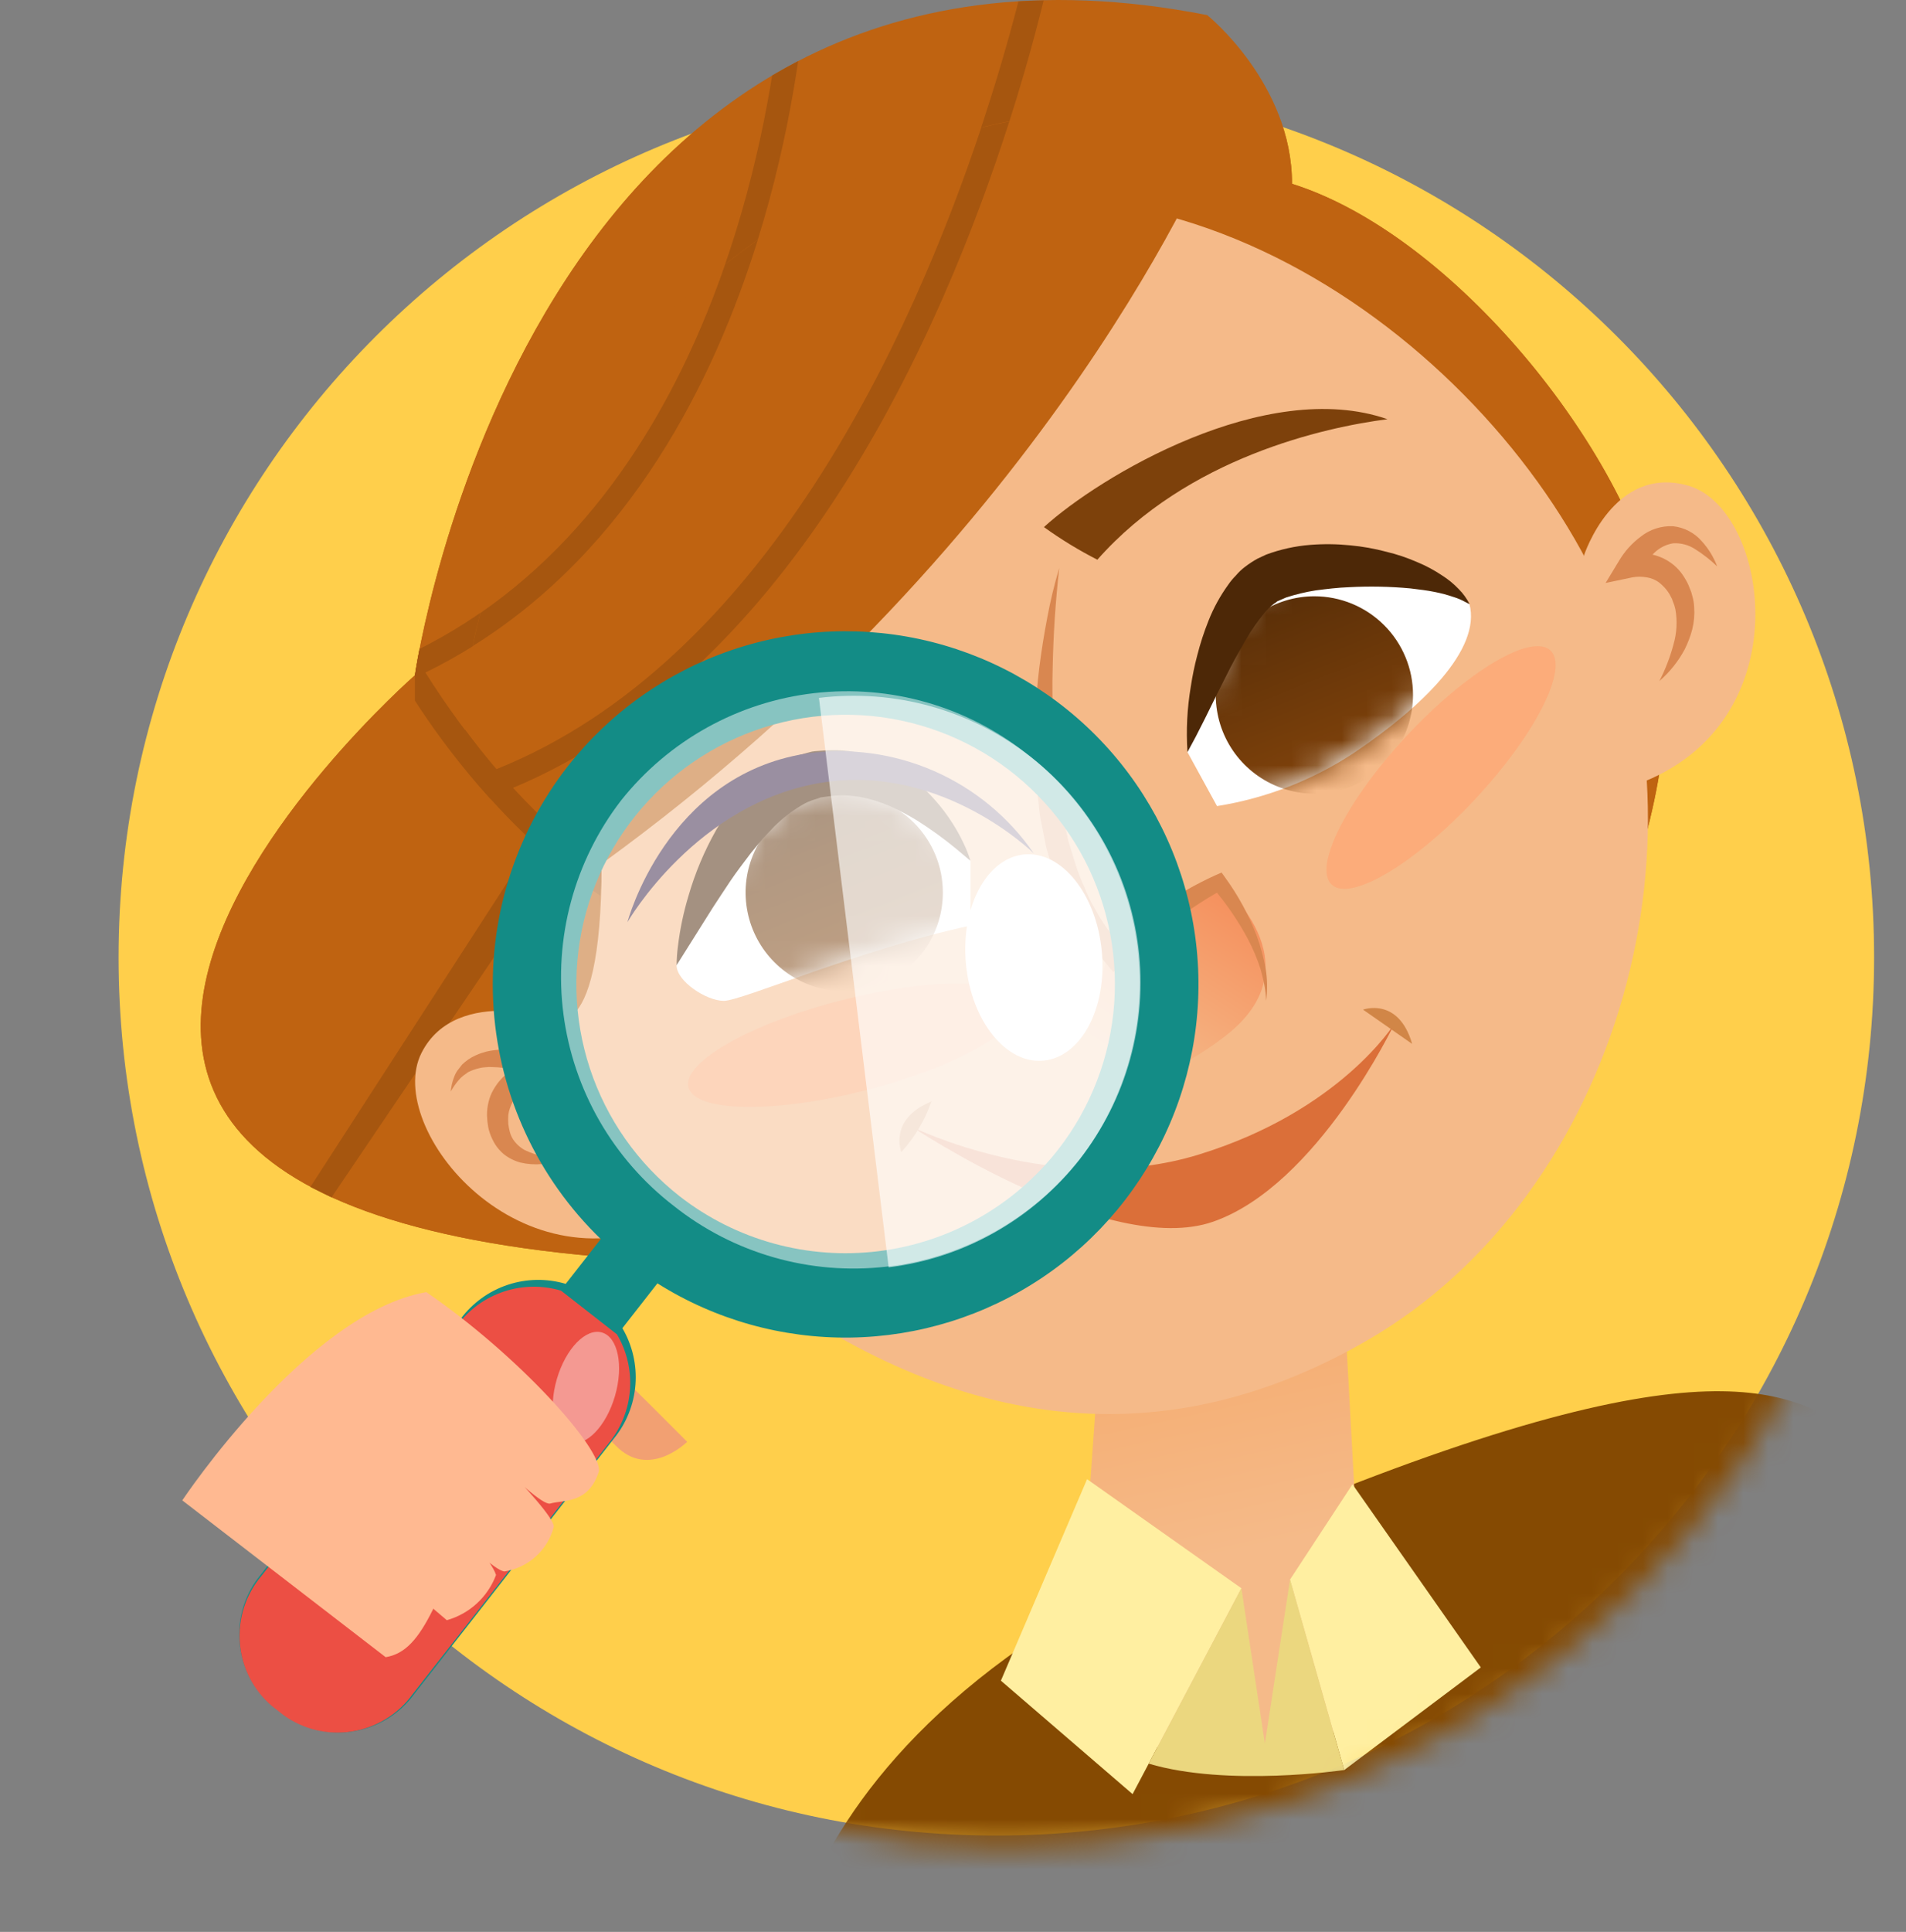 <svg width="76" height="77" viewBox="0 0 76 77" fill="none" xmlns="http://www.w3.org/2000/svg">
<rect x="0" y="0" width="76" height="77" fill="#808080" stroke="none"/>
<path d="M39.728 73.158C59.058 73.158 74.728 57.488 74.728 38.158C74.728 18.828 59.058 3.158 39.728 3.158C20.398 3.158 4.728 18.828 4.728 38.158C4.728 57.488 20.398 73.158 39.728 73.158Z" fill="#FFCF4B"/>
<path d="M32.838 50.357C-10.999 51.011 16.548 26.911 16.548 26.911C16.548 26.911 21.001 -4.707 48.135 0.601C48.135 0.601 51.518 3.314 51.518 7.326C57.967 9.356 64.813 17.926 66.104 24.02C67.916 32.573 62.029 41.662 62.029 41.662C62.029 41.662 59.026 49.05 32.838 50.357Z" fill="#BF6311"/>
<path d="M40.609 0.056C38.909 6.656 33.032 25.345 19.792 30.656C18.758 29.442 17.812 28.155 16.963 26.806C27.811 21.498 30.942 8.484 31.826 2.434C31.472 2.619 31.126 2.812 30.787 3.012C29.806 9.112 26.653 20.882 16.727 25.864C16.598 26.531 16.543 26.912 16.543 26.912V27.924C17.88 29.992 19.464 31.89 21.259 33.576L12.379 47.303L13.222 47.72L22.222 34.42C23.591 35.572 25.101 36.546 26.714 37.32L27.114 36.467C24.589 35.225 22.328 33.508 20.455 31.408C34.247 25.636 40.026 6.481 41.614 0.02C41.278 0.022 40.943 0.034 40.609 0.056Z" fill="#A6560F"/>
<path d="M35.684 21.146C35.902 20.343 36.058 19.524 36.15 18.697C33.185 18.987 25.784 21.241 23.776 25.985C25.691 24.33 30.252 21.084 35.684 21.146Z" fill="#7D410B"/>
<path d="M48.477 5.517C48.477 5.517 42.11 21.299 23.988 34.428C23.988 42.252 21.794 40.494 21.794 40.494L18.483 27.7C18.483 27.7 19.741 18.652 23.831 14.956C27.921 11.26 37.78 1.443 48.477 5.517Z" fill="#BF6311"/>
<path d="M39.127 5.086C36.352 13.418 30.463 26.378 19.797 30.655C19.348 30.132 18.933 29.604 18.539 29.077L18.604 30.725C19.424 31.735 20.312 32.688 21.264 33.575L21.411 42.037C21.757 41.689 22.067 41.307 22.336 40.897L22.223 34.416C22.767 34.869 23.344 35.295 23.939 35.703C23.966 35.343 23.98 34.967 23.983 34.575C22.707 33.634 21.526 32.571 20.457 31.401C31.652 26.717 37.567 13.212 40.247 4.837C39.87 4.91 39.497 4.992 39.127 5.086Z" fill="#A6560F"/>
<path d="M30.221 9.549C29.772 9.877 29.335 10.207 28.915 10.535C27.209 15.47 24.255 20.912 19.152 24.435C19.032 24.915 18.929 25.355 18.845 25.753C25.127 21.838 28.463 15.207 30.221 9.549Z" fill="#A6560F"/>
<mask id="mask0_101_3" style="mask-type:luminance" maskUnits="userSpaceOnUse" x="4" y="3" width="72" height="71">
<path d="M40.191 73.63C59.777 73.63 75.654 57.855 75.654 38.394C75.654 18.934 59.777 3.158 40.191 3.158C20.605 3.158 4.728 18.934 4.728 38.394C4.728 57.855 20.605 73.63 40.191 73.63Z" fill="white"/>
</mask>
<g mask="url(#mask0_101_3)">
<path d="M30.952 82.336C30.952 82.336 29.052 69.817 48.33 61.472C67.608 53.128 71.23 55.292 74.075 57.205C85.542 64.917 51.372 78.288 49.412 77.715C48.591 77.474 30.952 82.336 30.952 82.336Z" fill="#854A02"/>
<path d="M32.838 50.357C-10.999 51.011 16.548 26.911 16.548 26.911C16.548 26.911 21.001 -4.707 48.135 0.601C48.135 0.601 51.518 3.314 51.518 7.326C57.967 9.356 64.813 17.926 66.104 24.02C67.916 32.573 62.029 41.662 62.029 41.662C62.029 41.662 59.026 49.05 32.838 50.357Z" fill="#BF6311"/>
<path d="M40.609 0.056C38.909 6.656 33.032 25.345 19.792 30.656C18.758 29.443 17.812 28.156 16.963 26.806C27.811 21.498 30.942 8.484 31.826 2.434C31.472 2.62 31.126 2.812 30.787 3.012C29.806 9.112 26.653 20.882 16.727 25.864C16.598 26.531 16.543 26.912 16.543 26.912V27.924C17.88 29.992 19.464 31.89 21.259 33.576L12.379 47.303L13.222 47.72L22.222 34.42C23.591 35.572 25.101 36.547 26.714 37.32L27.114 36.467C24.589 35.226 22.328 33.508 20.455 31.408C34.247 25.636 40.026 6.481 41.614 0.02C41.277 0.023 40.942 0.035 40.609 0.056Z" fill="#A6560F"/>
<path d="M43.002 65.69C43.405 67.054 44.231 68.254 45.362 69.117C46.492 69.98 47.867 70.461 49.289 70.49C54.272 70.79 54.35 65.69 54.35 65.69L53.088 42.582L44.472 45.092L43.002 65.69Z" fill="url(#paint0_linear_101_3)"/>
<path d="M20.371 31.746C20.371 31.746 21.432 44.016 28.271 49.679C35.11 55.342 44.198 59.353 54.462 53.455C64.726 47.557 68.502 32.926 63.547 22.898C58.592 12.87 45.032 3.431 32.405 10.16C19.778 16.889 20.093 24.549 20.371 31.746Z" fill="#F5BA89"/>
<path d="M35.684 21.146C35.902 20.343 36.058 19.524 36.15 18.697C33.185 18.987 25.784 21.241 23.776 25.985C25.691 24.33 30.252 21.084 35.684 21.146Z" fill="#7D410B"/>
<path d="M44.215 37.825L48.609 35.168C48.609 35.168 52.62 38.393 48.844 41.304C45.068 44.215 43.002 42.72 43.002 42.72L44.215 37.825Z" fill="url(#paint1_linear_101_3)"/>
<path d="M47.349 29.977C47.349 29.977 48.764 23.843 50.494 23.135C52.224 22.427 56.708 22.27 58.594 24.078C59.066 25.887 56.707 28.169 54.033 29.978C52.373 31.082 50.495 31.815 48.527 32.128L47.349 29.977Z" fill="white"/>
<path d="M38.697 36.891V34.308C38.697 34.308 35.078 30.14 32.169 31.555C29.26 32.97 26.978 37.847 26.978 38.476C26.978 39.105 28.158 39.891 28.865 39.891C29.572 39.891 34.325 37.829 38.697 36.891Z" fill="white"/>
<path d="M42.237 22.638C42.085 23.978 42 25.315 41.973 26.65C41.952 27.317 41.973 27.983 41.973 28.65C42.001 29.313 42.04 29.974 42.109 30.63C42.131 30.96 42.176 31.286 42.23 31.609C42.284 31.932 42.311 32.263 42.396 32.579L42.603 33.536L42.889 34.465C42.986 34.773 43.104 35.074 43.243 35.365C43.355 35.665 43.496 35.953 43.664 36.225C43.809 36.507 43.977 36.777 44.164 37.032L44.757 37.771L44.129 37.748C44.785 37.182 45.474 36.654 46.19 36.166C46.549 35.923 46.921 35.699 47.296 35.483C47.676 35.264 48.067 35.064 48.467 34.883L48.709 34.777L48.847 34.969C49.372 35.688 49.798 36.475 50.114 37.307C50.266 37.722 50.383 38.149 50.464 38.583C50.5 38.8 50.52 39.019 50.524 39.239C50.528 39.457 50.516 39.675 50.488 39.891C50.478 39.676 50.453 39.462 50.413 39.25C50.38 39.039 50.313 38.834 50.265 38.629C50.135 38.225 49.971 37.833 49.775 37.457C49.38 36.714 48.904 36.017 48.356 35.378L48.736 35.465C48.386 35.651 48.023 35.874 47.677 36.103C47.331 36.332 46.992 36.577 46.657 36.823C45.988 37.322 45.347 37.856 44.735 38.423L44.39 38.741L44.107 38.401L43.425 37.577C43.211 37.295 43.019 36.998 42.851 36.686C42.661 36.389 42.503 36.073 42.378 35.743C42.232 35.425 42.108 35.098 42.006 34.763L41.713 33.763L41.513 32.746C41.437 32.408 41.426 32.064 41.38 31.723C41.334 31.382 41.304 31.041 41.295 30.699C41.243 30.016 41.266 29.333 41.276 28.653C41.307 27.973 41.356 27.295 41.44 26.622C41.524 25.949 41.632 25.279 41.759 24.616C41.882 23.949 42.042 23.288 42.237 22.638Z" fill="#D98750"/>
<mask id="mask1_101_3" style="mask-type:luminance" maskUnits="userSpaceOnUse" x="26" y="31" width="13" height="9">
<path d="M38.697 36.891V34.308C38.697 34.308 35.078 30.14 32.169 31.555C29.26 32.97 26.978 37.847 26.978 38.476C26.978 39.105 28.158 39.891 28.865 39.891C29.572 39.891 34.325 37.829 38.697 36.891Z" fill="white"/>
</mask>
<g mask="url(#mask1_101_3)">
<path d="M37.596 35.572C37.596 36.35 37.366 37.111 36.934 37.758C36.502 38.404 35.888 38.909 35.169 39.206C34.45 39.504 33.659 39.582 32.896 39.431C32.133 39.279 31.433 38.905 30.882 38.355C30.332 37.805 29.957 37.104 29.806 36.341C29.654 35.578 29.732 34.787 30.029 34.068C30.327 33.35 30.831 32.735 31.478 32.303C32.125 31.871 32.885 31.64 33.663 31.64C34.706 31.64 35.706 32.055 36.443 32.792C37.181 33.529 37.596 34.529 37.596 35.572Z" fill="url(#paint2_linear_101_3)"/>
</g>
<mask id="mask2_101_3" style="mask-type:luminance" maskUnits="userSpaceOnUse" x="47" y="22" width="12" height="11">
<path d="M47.349 29.977C47.349 29.977 48.764 23.843 50.494 23.135C52.224 22.427 56.708 22.27 58.594 24.078C59.066 25.887 56.707 28.169 54.033 29.978C52.373 31.082 50.495 31.815 48.527 32.128L47.349 29.977Z" fill="white"/>
</mask>
<g mask="url(#mask2_101_3)">
<path d="M56.343 27.699C56.343 28.477 56.112 29.238 55.68 29.884C55.248 30.531 54.634 31.035 53.915 31.333C53.197 31.631 52.406 31.708 51.643 31.557C50.88 31.405 50.179 31.03 49.629 30.48C49.079 29.93 48.704 29.229 48.553 28.466C48.401 27.704 48.479 26.913 48.776 26.194C49.074 25.475 49.578 24.861 50.225 24.429C50.872 23.997 51.632 23.766 52.41 23.766C52.927 23.766 53.438 23.868 53.915 24.065C54.392 24.263 54.826 24.553 55.191 24.918C55.557 25.283 55.846 25.717 56.044 26.194C56.242 26.671 56.343 27.183 56.343 27.699Z" fill="url(#paint3_linear_101_3)"/>
</g>
<path d="M36.382 44.923C36.382 44.923 42.123 47.754 47.782 46.023C53.441 44.292 55.607 40.793 55.607 40.793C55.607 40.793 52.54 47.241 48.372 48.693C44.204 50.145 36.382 44.923 36.382 44.923Z" fill="#DB6F39"/>
<path d="M35.939 45.92C35.939 45.92 35.409 44.609 37.139 43.901C36.881 44.649 36.472 45.336 35.939 45.92Z" fill="#D18647"/>
<path d="M56.309 41.607L54.35 40.241C54.35 40.241 55.762 39.719 56.309 41.607Z" fill="#D18647"/>
<path d="M63.159 22.141C63.159 22.141 64.338 18.494 67.326 19.359C70.543 20.291 71.888 28.839 65.282 31.259C63.787 25.89 63.159 22.141 63.159 22.141Z" fill="#F5BA89"/>
<path d="M48.477 5.517C48.477 5.517 42.11 21.299 23.988 34.428C23.988 42.252 21.794 40.494 21.794 40.494L18.483 27.7C18.483 27.7 19.741 18.652 23.831 14.956C27.921 11.26 37.78 1.443 48.477 5.517Z" fill="#BF6311"/>
<path d="M26.978 38.472C26.982 38.216 27 37.96 27.033 37.706C27.114 37.038 27.252 36.377 27.445 35.732C27.712 34.802 28.088 33.906 28.566 33.064C28.853 32.574 29.184 32.111 29.555 31.681C29.971 31.21 30.456 30.806 30.994 30.481C31.285 30.309 31.597 30.174 31.922 30.081L32.171 30.01L32.295 29.977L32.357 29.962L32.388 29.954H32.403L32.488 29.941L32.888 29.911C33.207 29.888 33.528 29.896 33.845 29.937C34.15 29.981 34.451 30.051 34.745 30.145C35.721 30.499 36.59 31.095 37.272 31.877C37.534 32.168 37.77 32.48 37.979 32.81C38.139 33.06 38.284 33.321 38.411 33.589C38.526 33.82 38.621 34.061 38.694 34.308L38.115 33.821C37.623 33.416 37.106 33.043 36.567 32.702C36.224 32.493 35.869 32.305 35.503 32.139C35.118 31.97 34.716 31.844 34.303 31.763C34.103 31.74 33.879 31.702 33.693 31.699C33.487 31.695 33.281 31.707 33.077 31.734L32.677 31.789H32.671C32.812 31.768 32.708 31.789 32.738 31.78H32.73L32.713 31.786L32.678 31.8L32.611 31.824L32.474 31.867C32.282 31.925 32.099 32.01 31.929 32.117C31.547 32.347 31.194 32.621 30.877 32.935L30.393 33.45C30.24 33.635 30.093 33.818 29.941 33.999C29.658 34.378 29.37 34.744 29.121 35.116C28.872 35.488 28.636 35.849 28.421 36.178C27.558 37.554 26.978 38.472 26.978 38.472Z" fill="#4D2807"/>
<path d="M47.35 29.976C47.292 29.104 47.336 28.229 47.482 27.367C47.545 26.948 47.63 26.532 47.739 26.121C47.858 25.652 48.007 25.192 48.187 24.743C48.389 24.23 48.656 23.744 48.98 23.298C49.069 23.169 49.169 23.049 49.28 22.938C49.388 22.809 49.511 22.692 49.646 22.591C49.804 22.469 49.971 22.36 50.146 22.264L50.489 22.104C51.054 21.895 51.646 21.764 52.247 21.717C52.776 21.675 53.308 21.681 53.836 21.735C54.323 21.78 54.805 21.865 55.278 21.991C55.703 22.093 56.118 22.232 56.518 22.408C56.862 22.55 57.191 22.726 57.5 22.934C57.744 23.088 57.968 23.272 58.167 23.481C58.342 23.657 58.489 23.86 58.6 24.081L58.43 23.995C58.281 23.912 58.124 23.845 57.961 23.795C57.718 23.712 57.469 23.645 57.216 23.595C56.927 23.535 56.595 23.495 56.238 23.452C55.425 23.376 54.608 23.36 53.792 23.404C53.349 23.42 52.901 23.474 52.459 23.532C52.058 23.595 51.663 23.69 51.277 23.816L50.929 23.968C50.889 24.005 50.846 24.036 50.799 24.063C50.658 24.17 50.53 24.293 50.418 24.43C50.146 24.759 49.902 25.109 49.689 25.478C49.469 25.859 49.251 26.24 49.057 26.614L48.516 27.688C48.188 28.365 47.899 28.937 47.692 29.339L47.35 29.976Z" fill="#4D2807"/>
<path d="M43.756 22.308C43.014 21.93 42.302 21.495 41.626 21.008C43.826 19.003 50.461 15.02 55.326 16.708C52.815 17.028 47.349 18.238 43.756 22.308Z" fill="#7D410B"/>
<path d="M66.166 27.145C66.404 26.683 66.592 26.196 66.727 25.693C66.861 25.235 66.888 24.753 66.804 24.283C66.782 24.176 66.748 24.072 66.704 23.972L66.677 23.897L66.67 23.878C66.689 23.92 66.67 23.887 66.676 23.895V23.884L66.653 23.84L66.561 23.666C66.509 23.582 66.45 23.502 66.383 23.429C66.317 23.358 66.247 23.291 66.172 23.229C66.023 23.114 65.846 23.039 65.66 23.011C65.563 22.995 65.465 22.987 65.367 22.985C65.275 22.986 65.183 22.995 65.093 23.011L64.023 23.235L64.561 22.345C64.782 21.973 65.074 21.648 65.422 21.39C65.787 21.099 66.246 20.951 66.713 20.974C67.157 21.022 67.567 21.236 67.859 21.574C68.124 21.866 68.332 22.205 68.47 22.574C68.204 22.318 67.913 22.09 67.6 21.893C67.337 21.718 67.023 21.634 66.708 21.655C66.421 21.704 66.156 21.841 65.951 22.047C65.834 22.156 65.727 22.276 65.632 22.405C65.534 22.53 65.446 22.661 65.367 22.798L64.835 22.134C65.001 22.089 65.171 22.063 65.343 22.057C65.508 22.049 65.674 22.061 65.836 22.093C66.171 22.16 66.484 22.309 66.746 22.527C66.873 22.634 66.986 22.757 67.081 22.893C67.176 23.028 67.259 23.171 67.327 23.321L67.4 23.505L67.418 23.551L67.436 23.597L67.444 23.625L67.475 23.738C67.52 23.887 67.546 24.041 67.553 24.196C67.575 24.494 67.549 24.794 67.477 25.084C67.405 25.359 67.304 25.625 67.177 25.879C66.921 26.36 66.578 26.789 66.166 27.145Z" fill="#D98750"/>
<path d="M39.127 5.086C36.352 13.418 30.463 26.378 19.797 30.655C19.348 30.132 18.933 29.604 18.539 29.077L18.604 30.725C19.423 31.736 20.312 32.688 21.264 33.575L21.411 42.037C21.757 41.689 22.067 41.307 22.336 40.897L22.223 34.416C22.767 34.869 23.344 35.295 23.939 35.703C23.966 35.344 23.98 34.968 23.983 34.575C22.707 33.635 21.526 32.572 20.457 31.401C31.652 26.717 37.567 13.212 40.247 4.837C39.87 4.91 39.497 4.992 39.127 5.086Z" fill="#A6560F"/>
<path d="M30.221 9.549C29.772 9.877 29.335 10.207 28.915 10.535C27.209 15.47 24.255 20.912 19.152 24.435C19.031 24.916 18.929 25.355 18.845 25.753C25.127 21.838 28.463 15.207 30.221 9.549Z" fill="#A6560F"/>
<path d="M22.48 40.681C22.48 40.681 18.203 39.193 16.804 41.972C15.299 44.963 20.769 51.719 27.036 48.52C24.117 43.771 22.48 40.681 22.48 40.681Z" fill="#F5BA89"/>
<path d="M22.456 46.181C21.916 46.417 21.313 46.47 20.74 46.333C20.585 46.289 20.436 46.226 20.296 46.144C20.149 46.06 20.017 45.952 19.905 45.824C19.792 45.696 19.699 45.552 19.628 45.396C19.555 45.246 19.501 45.088 19.467 44.924C19.44 44.771 19.424 44.616 19.419 44.46C19.416 44.28 19.437 44.1 19.48 43.925C19.519 43.755 19.583 43.591 19.67 43.44C19.754 43.29 19.854 43.15 19.97 43.022C20.192 42.782 20.455 42.583 20.747 42.436C20.886 42.364 21.03 42.302 21.178 42.25C21.33 42.195 21.485 42.15 21.643 42.117L21.56 42.983C21.248 42.853 20.926 42.746 20.597 42.665C20.273 42.579 19.939 42.533 19.603 42.529C19.522 42.525 19.441 42.527 19.36 42.537C19.279 42.54 19.199 42.552 19.121 42.571C18.964 42.607 18.812 42.661 18.667 42.732L18.467 42.877C18.4 42.93 18.339 42.99 18.285 43.056C18.166 43.194 18.062 43.345 17.975 43.505C17.988 43.313 18.031 43.124 18.101 42.945C18.134 42.85 18.179 42.758 18.235 42.674L18.427 42.429C18.578 42.282 18.753 42.162 18.945 42.073C19.039 42.026 19.136 41.989 19.237 41.96C19.334 41.925 19.435 41.899 19.537 41.883C19.935 41.815 20.342 41.808 20.742 41.863C21.139 41.914 21.528 42.007 21.905 42.141L23.272 42.649L21.822 43.008C21.599 43.068 21.385 43.154 21.182 43.264C20.986 43.369 20.806 43.5 20.645 43.653C20.574 43.727 20.511 43.807 20.457 43.894C20.406 43.98 20.365 44.071 20.334 44.165C20.302 44.254 20.28 44.346 20.268 44.44C20.26 44.559 20.26 44.678 20.268 44.796C20.281 44.903 20.301 45.009 20.329 45.113C20.355 45.215 20.396 45.311 20.451 45.4C20.572 45.585 20.737 45.737 20.931 45.843C21.409 46.066 21.929 46.181 22.456 46.181Z" fill="#D98750"/>
<path d="M40.618 39.989C40.871 40.989 38.127 42.538 34.492 43.462C30.857 44.386 27.704 44.329 27.452 43.334C27.2 42.339 29.941 40.786 33.578 39.862C37.215 38.938 40.364 38.993 40.618 39.989Z" fill="#FCAC7A"/>
<path d="M61.822 25.923C62.572 26.623 61.222 29.282 58.817 31.857C56.412 34.432 53.846 35.957 53.098 35.257C52.35 34.557 53.693 31.9 56.098 29.322C58.503 26.744 61.072 25.223 61.822 25.923Z" fill="#FCAC7A"/>
<path d="M43.346 58.955L39.91 66.986L45.161 71.508L49.5 63.303L43.346 58.955Z" fill="#FFEFA1"/>
<path d="M51.438 62.958L53.599 70.549L59.046 66.458L53.929 59.159L51.438 62.958Z" fill="#FFEFA1"/>
<path d="M49.5 63.303L50.436 69.491L51.439 62.958L53.599 70.548C53.599 70.548 48.95 71.232 45.804 70.293C47.296 67.47 49.5 63.303 49.5 63.303Z" fill="#EBD77F"/>
</g>
<path d="M19.151 53.358C19.151 53.358 23.24 53.776 23.808 53.929C24.84 54.883 27.4 57.466 27.4 57.466C27.4 57.466 25.875 58.987 24.546 57.612C23.683 56.75 22.666 56.057 21.549 55.567L19.151 53.358Z" fill="#F2A072"/>
<path d="M22.647 30.532C24.33 28.394 26.596 26.788 29.172 25.911C31.748 25.034 34.523 24.922 37.161 25.588C39.799 26.256 42.188 27.673 44.037 29.669C45.887 31.665 47.118 34.155 47.582 36.836C48.045 39.518 47.722 42.276 46.651 44.778C45.58 47.279 43.806 49.417 41.545 50.931C39.285 52.446 36.633 53.272 33.912 53.311C31.191 53.35 28.517 52.6 26.214 51.15L24.817 52.937C25.217 53.616 25.398 54.402 25.338 55.188C25.278 55.974 24.979 56.723 24.48 57.334L16.528 67.506C15.95 68.307 15.078 68.847 14.103 69.006C13.127 69.165 12.129 68.931 11.326 68.356L10.853 67.986C10.1 67.346 9.631 66.433 9.55 65.448C9.469 64.463 9.782 63.486 10.421 62.731L18.373 52.559C18.845 51.928 19.499 51.457 20.248 51.208C20.996 50.96 21.802 50.947 22.558 51.171L23.955 49.384C21.446 46.959 19.924 43.69 19.683 40.209C19.442 36.728 20.497 33.281 22.647 30.532ZM42.196 45.814C43.498 44.139 44.275 42.115 44.428 39.998C44.581 37.881 44.103 35.766 43.055 33.921C42.006 32.075 40.434 30.582 38.538 29.63C36.641 28.677 34.505 28.308 32.399 28.569C30.293 28.83 28.311 29.709 26.704 31.096C25.097 32.482 23.937 34.314 23.371 36.359C22.805 38.404 22.857 40.572 23.522 42.587C24.187 44.603 25.434 46.376 27.106 47.684C29.356 49.433 32.208 50.218 35.037 49.868C37.866 49.517 40.441 48.06 42.196 45.814Z" fill="#138C86"/>
<path d="M32.834 31.184C27.77 31.964 25.018 36.755 25.018 36.755C25.018 36.755 26.559 30.913 32.145 30.035C33.878 29.788 35.646 30.03 37.25 30.733C38.853 31.436 40.229 32.572 41.222 34.014C41.222 34.014 37.623 30.453 32.834 31.184Z" fill="#392346"/>
<path opacity="0.49" d="M24.762 31.907C23.839 33.105 23.162 34.474 22.768 35.935C22.374 37.396 22.272 38.92 22.467 40.42C22.663 41.921 23.152 43.368 23.906 44.679C24.661 45.99 25.666 47.14 26.865 48.063C29.258 49.963 32.308 50.834 35.343 50.485C38.379 50.137 41.151 48.597 43.051 46.204C44.914 43.782 45.739 40.72 45.344 37.691C44.95 34.661 43.368 31.913 40.947 30.049C38.554 28.149 35.505 27.278 32.47 27.626C29.435 27.974 26.662 29.514 24.762 31.907Z" fill="white"/>
<path opacity="0.62" d="M35.434 50.511C38.444 50.142 41.184 48.593 43.051 46.205C44.918 43.816 45.761 40.783 45.392 37.774C45.023 34.764 43.474 32.024 41.086 30.157C38.697 28.289 35.664 27.447 32.655 27.816L35.434 50.511Z" fill="white"/>
<path d="M40.841 34.055C39.343 34.198 38.302 36.148 38.516 38.418C38.729 40.688 40.111 42.416 41.609 42.273C43.107 42.13 44.148 40.181 43.933 37.914C43.719 35.646 42.339 33.916 40.841 34.055Z" fill="white"/>
<path d="M24.601 53.184C24.997 53.853 25.177 54.627 25.119 55.403C25.061 56.178 24.766 56.916 24.275 57.519L16.445 67.535C15.874 68.324 15.013 68.855 14.051 69.01C13.089 69.166 12.104 68.934 11.313 68.365L10.849 68.002C10.106 67.372 9.643 66.473 9.562 65.501C9.48 64.53 9.788 63.567 10.416 62.822L18.246 52.806C18.712 52.184 19.358 51.719 20.096 51.476C20.834 51.232 21.629 51.221 22.373 51.443L24.601 53.184Z" fill="#EC4F44"/>
<path opacity="0.42" d="M22.204 54.964C21.85 56.174 22.082 57.307 22.722 57.494C23.363 57.681 24.17 56.849 24.521 55.641C24.873 54.433 24.642 53.297 24.003 53.109C23.363 52.922 22.557 53.752 22.204 54.964Z" fill="white"/>
<path d="M7.268 59.8C7.268 59.8 12.24 52.325 17 51.5C20.719 54.055 23.991 57.723 23.883 58.64C23.465 59.949 22.493 59.771 21.94 59.926C21.387 60.081 17.443 55.78 17.443 55.78C17.443 55.78 22.127 60.194 22.081 60.857C21.962 61.312 21.712 61.722 21.363 62.038C21.014 62.353 20.58 62.56 20.115 62.633C19.323 62.556 15.227 57.868 15.227 57.868C15.227 57.868 19.414 61.595 19.779 62.774C19.616 63.207 19.354 63.596 19.013 63.909C18.672 64.222 18.262 64.45 17.817 64.576L12.146 59.754C12.146 59.754 17.11 63.476 17.273 64.13C16.681 65.328 16.158 65.921 15.379 66.05L7.268 59.8Z" fill="#FFB991"/>
<defs>
<linearGradient id="paint0_linear_101_3" x1="48.551" y1="62.043" x2="45.113" y2="46.216" gradientUnits="userSpaceOnUse">
<stop stop-color="#F5BA89"/>
<stop offset="1" stop-color="#F5A25D"/>
</linearGradient>
<linearGradient id="paint1_linear_101_3" x1="45.114" y1="42.398" x2="49.586" y2="35.565" gradientUnits="userSpaceOnUse">
<stop stop-color="#F5BA89"/>
<stop offset="1" stop-color="#F58E5B"/>
</linearGradient>
<linearGradient id="paint2_linear_101_3" x1="32.106" y1="31.695" x2="34.544" y2="37.752" gradientUnits="userSpaceOnUse">
<stop stop-color="#5C3008"/>
<stop offset="1" stop-color="#7D410B"/>
</linearGradient>
<linearGradient id="paint3_linear_101_3" x1="50.986" y1="24.167" x2="53.425" y2="30.216" gradientUnits="userSpaceOnUse">
<stop stop-color="#5C3008"/>
<stop offset="1" stop-color="#7D410B"/>
</linearGradient>
</defs>
</svg>
